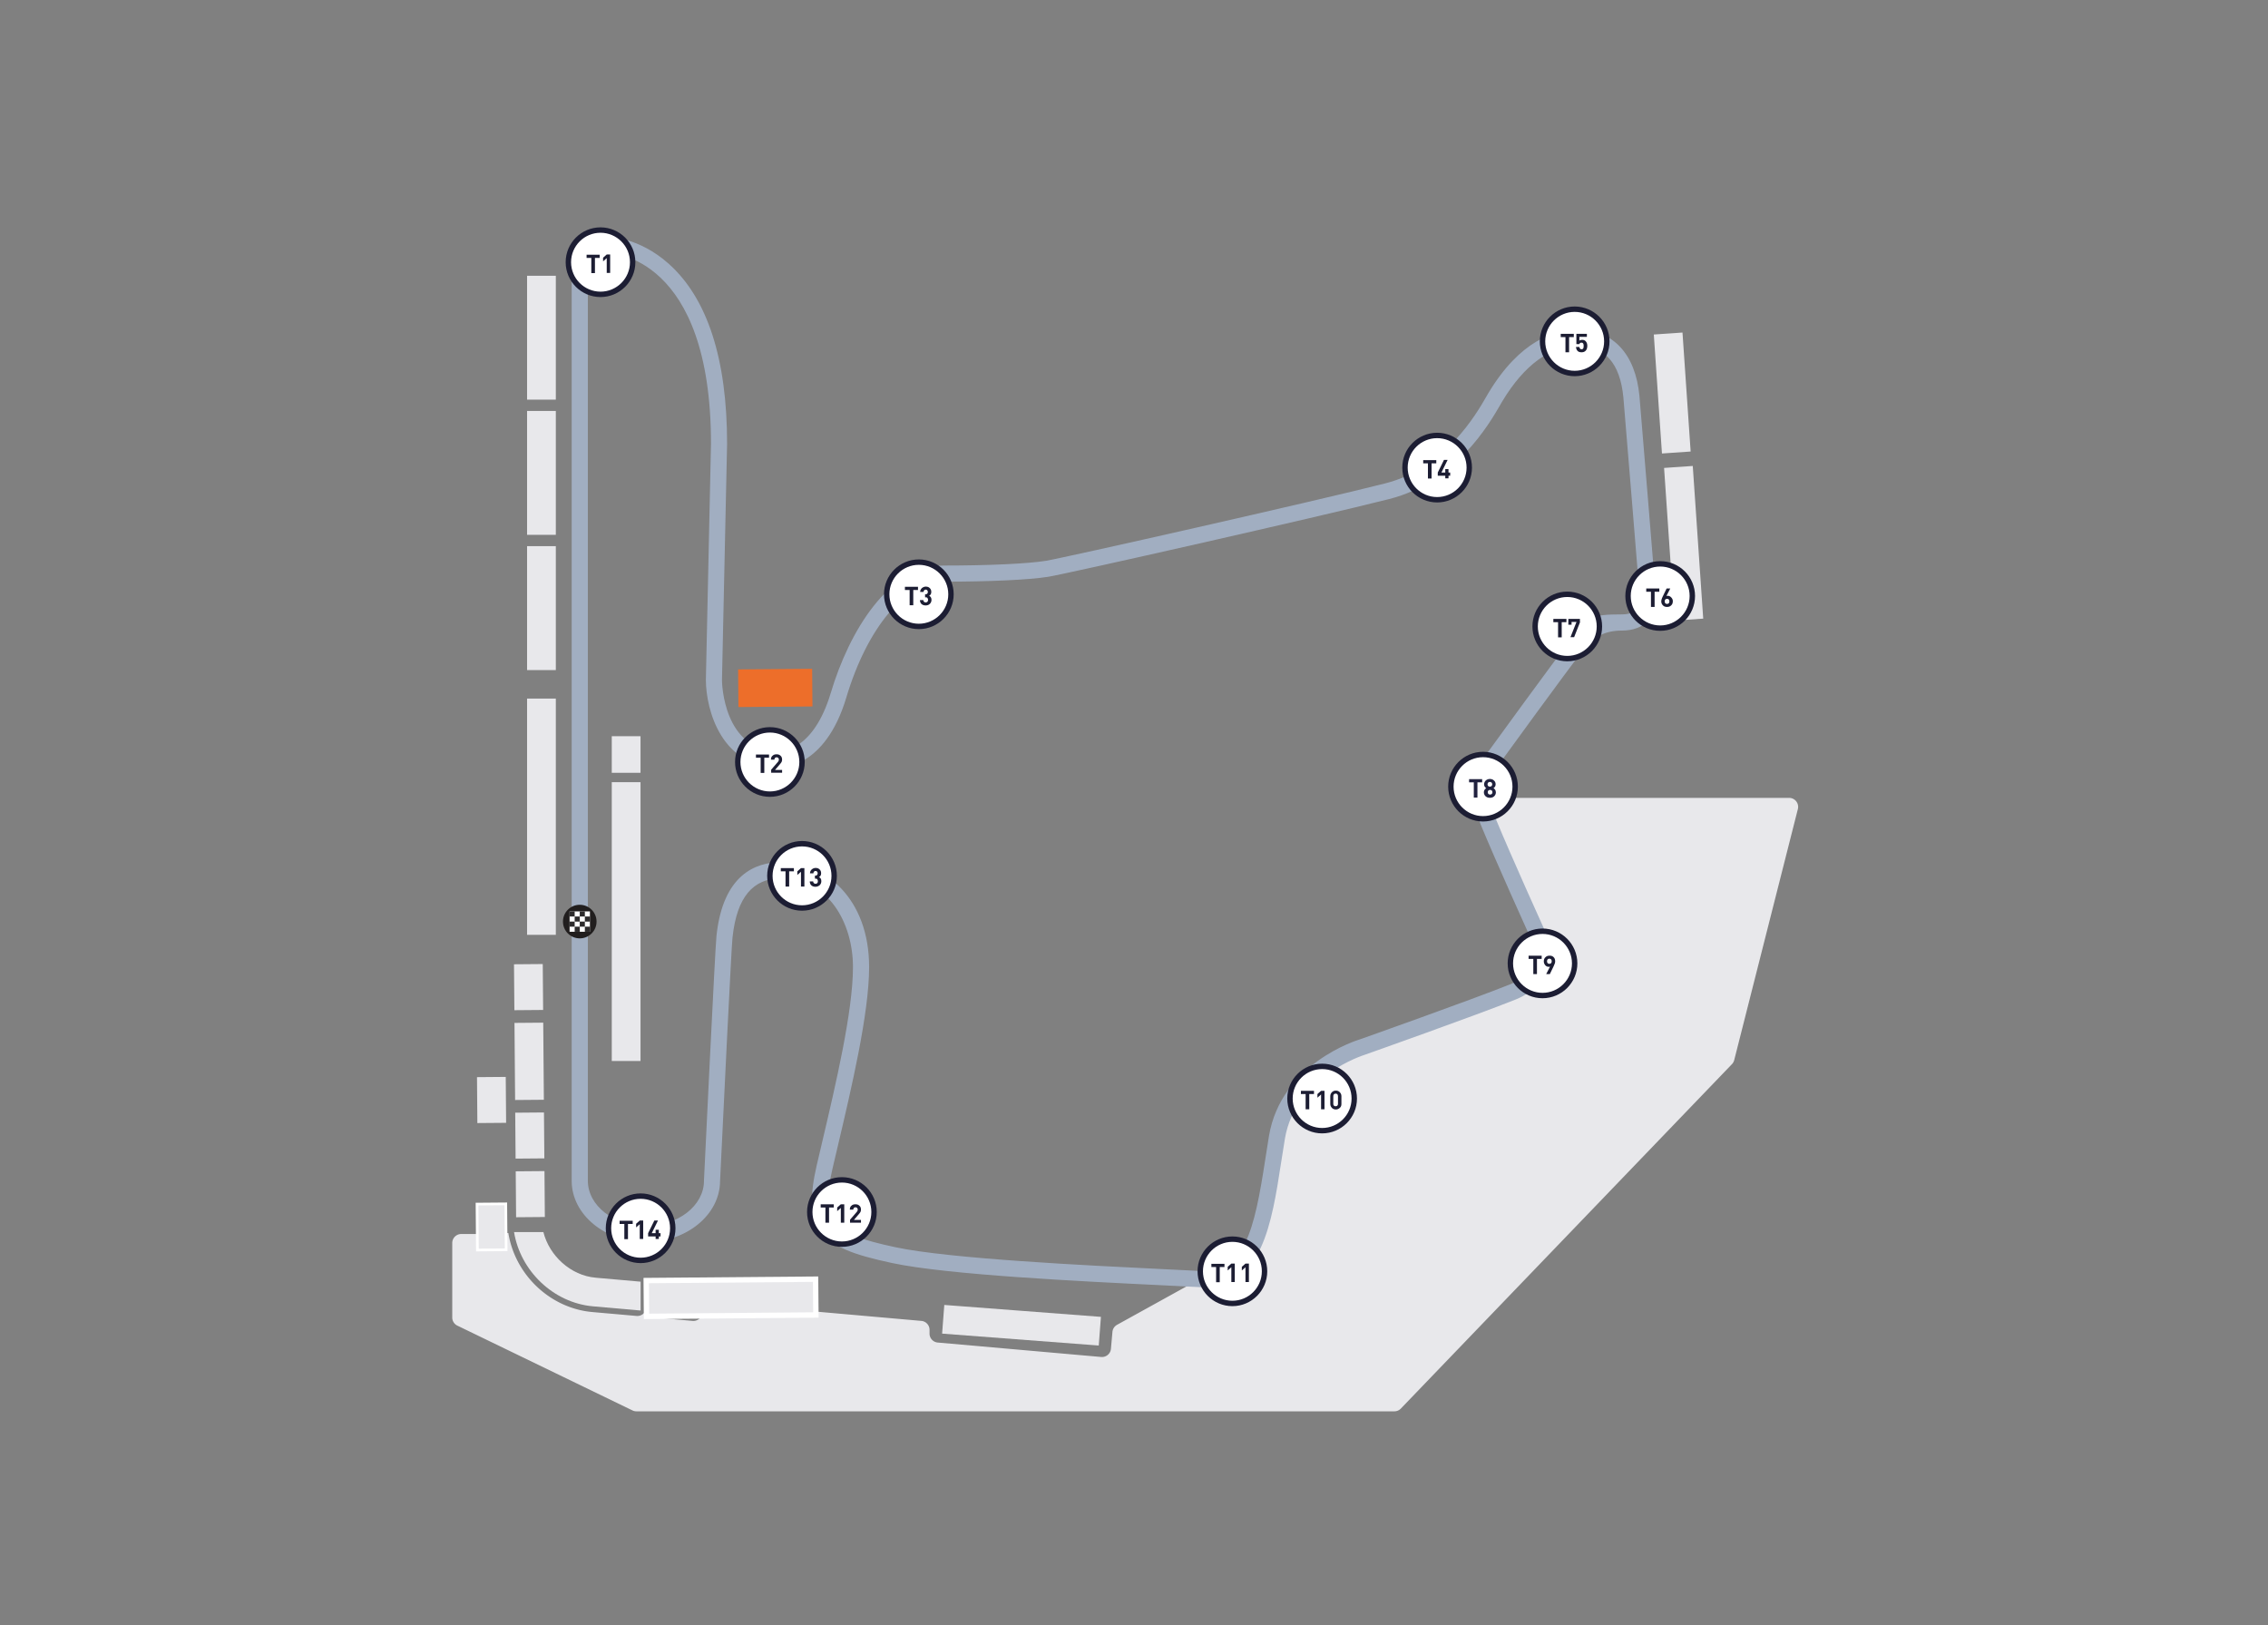 <svg xmlns="http://www.w3.org/2000/svg" id="Laag_1" data-name="Laag 1" viewBox="0 0 1072 768"><rect x="0" y="0" width="1072" height="768" fill="#808080" stroke="none"/><defs><style>.cls-1{fill:#a1aec1}.cls-2{fill:#e8e8eb}.cls-3{fill:#21223f}.cls-4{isolation:isolate}.cls-5{fill:#fff}.cls-6{fill:#1c1d33}.cls-7{fill:#ed6e2a}.cls-8{fill:#211e1e}.cls-9{fill:#2d2b2c}</style></defs><path id="General_Admission" d="M705.71 377.09c-2.71 0-4.71 2.5-4.15 5.15.41 1.99 1.03 4.05 1.91 6.17 7.2 17.45 21.75 49.61 22.81 51.96.05.1.09.2.12.3.7 1.98 6.85 20.85-11.39 28.14-19.25 7.7-71.12 26.05-71.12 26.05s-34.88 10.42-40.32 42.58c-5.36 31.73-7.2 67.64-35.29 67.09-.77-.02-1.53.15-2.2.52l-38.09 21.06a4.256 4.256 0 0 0-2.18 3.34l-.71 8a4.253 4.253 0 0 1-4.6 3.86l-77.27-6.82a4.243 4.243 0 0 1-3.87-4.23v-1.77c0-2.2-1.68-4.04-3.87-4.23l-98.87-8.73a4.25 4.25 0 0 0-4.62 4.23v.27a4.25 4.25 0 0 1-4.62 4.23l-16.65-1.47a4.243 4.243 0 0 1-3.87-4.23v-5.04c0-.35-.27-.65-.62-.68-.4-.04-.74.28-.74.68v4.17a4.25 4.25 0 0 1-4.62 4.23L280 620.08c-19.82-1.75-36.53-17.46-39.72-37.35 0 0-10.29.47-12.64.47h-9.63c-2.35 0-4.25 1.9-4.25 4.25v35.22c0 1.63.93 3.11 2.4 3.82l82.8 40.09c.58.28 1.21.42 1.85.42h358.25c1.16 0 2.26-.47 3.06-1.3l156.51-162.78c.51-.53.87-1.19 1.06-1.9l30.09-118.65c.68-2.68-1.35-5.29-4.12-5.29H705.69Z" class="cls-2" data-name="General Admission"/><g id="Stand"><path d="m786.55 221.144 13.558-.93 4.945 72.152-13.559.929zM249.13 330.16h13.59V441.8h-13.59zM781.693 158.091l13.559-.929 3.852 56.228-13.558.93zM445.301 630.273l1.031-13.55 74.036 5.631-1.03 13.55zM281.45 603.83c-11.67-1.03-21.8-10.32-24.61-21.54h-13.86c2.94 18.26 18.53 33.42 37.28 35.08l22.54 1.99v-13.64l-21.34-1.88Z" class="cls-2"/></g><path d="M569.05 608.36c-.7 0-1.41-.02-2.14-.06-4.53-.25-10.41-.53-17.22-.86-38.14-1.84-101.97-4.93-128.1-10.54-18.07-3.88-28.89-7.59-34.26-16.06-4.26-6.71-4.64-15.75-1.27-30.22.76-3.25 1.56-6.64 2.38-10.14 6.56-27.86 14.73-62.54 14.73-83.44s-11.68-41.94-34.01-41.94c-13.37 0-20.85 9.05-22.89 27.67l-.05.42c-.53 4.74-4.06 77.22-5.87 114.96-.06 15.92-15.77 28.86-35.07 28.86s-35.07-12.99-35.07-28.96V127.49c0-4.34 3.05-15.59 16.95-15.59.6 0 14.79.14 28.89 12.73 18.33 16.36 27.62 45.01 27.62 85.16l-2.42 111.67c.01 1.27.61 33.7 27.21 33.7.78 0 15.98-.15 24.2-27.63 8.72-29.13 27.35-60.25 53.49-60.25 21.01 0 39.44-.85 48.1-2.22 8.08-1.28 128.02-28.34 160.54-36.62 28.27-7.2 42.95-32.67 47.77-41.04.37-.64.69-1.19.94-1.62 14.84-24.74 31.16-29.94 42.23-29.94 16.64 0 27.27 11.39 29.17 31.24.6 6.29 7.56 92.13 7.86 95.79.05.63.33 6.09-3.67 10.41-2.91 3.14-7.18 4.74-12.66 4.74q-10.95 0-17.31 8.15l-.98 1.25c-8.02 10.25-37.67 51.12-37.97 51.53-.51.65-9.66 12.33-3.19 28.01 7.36 17.85 22.67 51.63 22.82 51.97 3.3 8.55 4.61 26.24-13.38 33.43-19.1 7.64-70.74 25.92-71.26 26.1-.5.16-32.86 10.25-37.82 39.62-.62 3.65-1.19 7.36-1.76 11.07-4.48 29.12-9.11 59.21-36.54 59.21ZM369.16 407.47c20.69 0 41.64 17.03 41.64 49.57 0 21.79-8.28 56.94-14.94 85.19-.82 3.5-1.62 6.88-2.38 10.12-2.82 12.12-2.73 19.64.28 24.4 3.91 6.16 13.75 9.32 29.42 12.68 25.52 5.48 91.45 8.67 126.87 10.38 6.83.33 12.72.62 17.27.86 20.92 1.13 25.56-19.15 30.72-52.69.57-3.74 1.15-7.49 1.77-11.18 5.77-34.11 41.47-45.15 42.99-45.6.34-.12 51.84-18.35 70.8-25.93 15.2-6.08 9.84-21.66 9.18-23.41-.06-.12-15.42-34.03-22.84-52-8.25-19.99 3.68-34.95 4.2-35.58 1.09-1.51 29.9-41.22 38-51.58l.97-1.24c7.8-9.99 9.13-11.09 23.32-11.09 3.24 0 5.6-.76 7.02-2.24 1.82-1.92 1.71-4.69 1.7-4.72-.07-.83-7.25-89.37-7.84-95.61-1.54-16.14-8.79-24.33-21.57-24.33s-25.24 8.83-35.68 26.23c-.24.4-.53.9-.87 1.5-5.22 9.06-21.1 36.63-52.5 44.63-32.61 8.31-153.09 35.48-161.23 36.76-9.17 1.45-27.59 2.31-49.29 2.31-18.08 0-36.21 21.51-46.17 54.81-10.01 33.46-30.77 33.1-31.65 33.07-27.23 0-34.62-27.07-34.71-41.39l2.42-111.69c0-88.66-46.91-90.15-48.9-90.17-8.49 0-9.27 6.12-9.3 8v430.53c0 11.76 12.31 21.32 27.44 21.32s27.44-9.57 27.44-21.32v-.18c.22-4.46 5.23-109.36 5.91-115.53l.04-.4c3.12-28.49 18.29-34.47 30.48-34.47Z" class="cls-1"/><g id="Group_4432" data-name="Group 4432"><g><circle id="Ellipse_158" cx="700.97" cy="371.77" r="15.2" class="cls-5" data-name="Ellipse 158"/><path d="M700.97 388.24c-9.08 0-16.47-7.39-16.47-16.47s7.39-16.47 16.47-16.47 16.47 7.39 16.47 16.47-7.39 16.47-16.47 16.47Zm0-30.39c-7.68 0-13.92 6.25-13.92 13.92s6.25 13.92 13.92 13.92 13.92-6.25 13.92-13.92-6.24-13.92-13.92-13.92Z" class="cls-6"/></g><g class="cls-4"><path d="M700.56 369.75h-2.23v7.19h-1.72v-7.19h-2.23v-1.52h6.18v1.52ZM707.05 374.41c0 .81-.3 1.42-.81 1.92s-1.22.71-2.03.71-1.42-.2-2.03-.71c-.51-.51-.81-1.11-.81-1.92s.41-1.42 1.11-1.92c-.61-.41-1.01-1.01-1.01-1.82 0-.71.3-1.32.81-1.82.51-.41 1.11-.71 1.92-.71.71 0 1.42.2 1.92.71.51.41.81 1.01.81 1.82 0 .71-.3 1.32-1.01 1.82.71.41 1.11 1.11 1.11 1.92Zm-1.93.81c.2-.2.3-.51.3-.81s-.1-.61-.3-.81c-.2-.2-.51-.3-.81-.3s-.61.1-.81.3c-.2.2-.3.51-.3.81s.1.61.3.81c.2.2.51.3.81.3s.61-.1.81-.3Zm.2-4.56c0-.3-.1-.61-.3-.81-.2-.2-.51-.3-.81-.3s-.61.1-.81.3c-.2.2-.3.51-.3.81s.1.61.3.81c.2.2.51.3.81.3s.61-.1.81-.3.3-.51.3-.81Z" class="cls-3"/></g><g><circle id="Ellipse_159" cx="740.79" cy="296.06" r="15.2" class="cls-5" data-name="Ellipse 159"/><path d="M740.79 312.53c-9.08 0-16.47-7.39-16.47-16.47s7.39-16.47 16.47-16.47 16.47 7.39 16.47 16.47-7.39 16.47-16.47 16.47Zm0-30.39c-7.68 0-13.92 6.25-13.92 13.92s6.25 13.92 13.92 13.92 13.92-6.25 13.92-13.92-6.25-13.92-13.92-13.92Z" class="cls-6"/></g><g class="cls-4"><path d="M740.39 294.03h-2.23v7.19h-1.72v-7.19h-2.23v-1.52h6.18v1.52ZM746.87 293.93l-2.84 7.19h-1.72l2.84-7.19h-2.33v1.32h-1.52v-2.74h5.47v1.42h.1Z" class="cls-6"/></g><g><circle id="Ellipse_150" cx="784.71" cy="281.67" r="15.2" class="cls-5" data-name="Ellipse 150"/><path d="M784.71 298.14c-9.08 0-16.47-7.39-16.47-16.47s7.39-16.47 16.47-16.47 16.47 7.39 16.47 16.47-7.39 16.47-16.47 16.47Zm0-30.39c-7.68 0-13.92 6.25-13.92 13.92s6.25 13.92 13.92 13.92 13.92-6.25 13.92-13.92-6.25-13.92-13.92-13.92Z" class="cls-6"/></g><g class="cls-4"><path d="M784.3 279.65h-2.23v7.19h-1.72v-7.19h-2.23v-1.52h6.18v1.52ZM790.68 284.1c0 .81-.2 1.52-.81 2.03-.51.51-1.11.71-1.92.71s-1.42-.2-1.92-.71-.81-1.11-.81-1.92c0-.51.2-1.32.71-2.33l1.82-3.75h1.72l-1.82 3.55c.2-.1.41-.1.61-.1.61 0 1.11.2 1.62.71s.81 1.11.81 1.82Zm-1.62.11c0-.41-.1-.71-.3-.91-.2-.2-.51-.3-.81-.3s-.61.1-.81.3c-.2.2-.3.51-.3.91s.1.71.3.91.51.3.81.3.61-.1.81-.3.3-.61.3-.91Z" class="cls-6"/></g><g><circle id="Ellipse_151" cx="624.92" cy="519.17" r="15.2" class="cls-5" data-name="Ellipse 151"/><path d="M624.92 535.64c-9.08 0-16.47-7.39-16.47-16.47s7.39-16.47 16.47-16.47 16.47 7.39 16.47 16.47-7.39 16.47-16.47 16.47Zm0-30.39c-7.68 0-13.92 6.25-13.92 13.92s6.25 13.92 13.92 13.92 13.92-6.24 13.92-13.92-6.25-13.92-13.92-13.92Z" class="cls-6"/></g><g class="cls-4"><path d="M621.07 517.05h-2.23v7.19h-1.72v-7.19h-2.23v-1.52h6.18v1.52ZM626.04 524.24h-1.62v-6.99l-1.72 1.52v-1.72l1.72-1.52h1.62v8.71ZM634.04 521.71c0 .81-.2 1.42-.81 1.92s-1.11.71-1.82.71-1.32-.2-1.82-.71-.81-1.11-.81-1.92v-3.65c0-.81.3-1.42.81-1.92s1.11-.71 1.82-.71 1.32.2 1.82.71.81 1.11.81 1.92v3.65Zm-1.62 0v-3.65c0-.41-.1-.61-.3-.91-.2-.2-.41-.3-.81-.3s-.61.1-.81.3c-.2.2-.3.51-.3.91v3.65c0 .41.1.61.3.81.2.2.41.3.81.3s.61-.1.81-.3c.2-.2.3-.51.3-.81Z" class="cls-6"/></g><g><circle id="Ellipse_153" cx="744.29" cy="161.33" r="15.2" class="cls-5" data-name="Ellipse 153"/><path d="M744.29 177.79c-9.08 0-16.47-7.39-16.47-16.47s7.39-16.47 16.47-16.47 16.47 7.39 16.47 16.47-7.39 16.47-16.47 16.47Zm0-30.39c-7.68 0-13.92 6.25-13.92 13.92s6.25 13.92 13.92 13.92 13.92-6.25 13.92-13.92-6.24-13.92-13.92-13.92Z" class="cls-6"/></g><g class="cls-4"><path d="M743.88 159.3h-2.23v7.19h-1.72v-7.19h-2.23v-1.52h6.18v1.52ZM750.26 163.45c0 .51-.1 1.01-.2 1.32s-.3.71-.61 1.01c-.51.51-1.11.71-1.92.71s-1.52-.2-1.92-.71c-.41-.41-.61-1.01-.71-1.82h1.62c.1.71.41 1.11 1.01 1.11.3 0 .61-.1.71-.3.2-.2.3-.61.3-1.32 0-1.01-.3-1.52-1.01-1.52-.51 0-.91.2-1.01.71h-1.42v-4.86h4.96v1.42h-3.55v1.82c.3-.3.71-.41 1.32-.41.71 0 1.22.2 1.62.61.51.51.81 1.22.81 2.23Z" class="cls-6"/></g><g><circle id="Ellipse_154" cx="679.28" cy="220.99" r="15.2" class="cls-5" data-name="Ellipse 154"/><path d="M679.28 237.46c-9.08 0-16.47-7.39-16.47-16.47s7.39-16.47 16.47-16.47 16.47 7.39 16.47 16.47-7.39 16.47-16.47 16.47Zm0-30.39c-7.68 0-13.92 6.25-13.92 13.92s6.24 13.92 13.92 13.92 13.92-6.25 13.92-13.92-6.25-13.92-13.92-13.92Z" class="cls-6"/></g><g class="cls-4"><path d="M678.88 218.97h-2.23v7.19h-1.72v-7.19h-2.23v-1.52h6.18v1.52ZM685.46 224.84h-.81v1.22h-1.52v-1.22h-3.55v-1.52l2.94-5.98h1.72l-2.94 5.98h1.82v-1.62h1.52v1.62h.81v1.52Z" class="cls-6"/></g><g><circle id="Ellipse_155" cx="434.3" cy="280.86" r="15.2" class="cls-5" data-name="Ellipse 155"/><path d="M434.3 297.33c-9.08 0-16.47-7.39-16.47-16.47s7.39-16.47 16.47-16.47 16.47 7.39 16.47 16.47-7.39 16.47-16.47 16.47Zm0-30.39c-7.68 0-13.92 6.25-13.92 13.92s6.25 13.92 13.92 13.92 13.92-6.25 13.92-13.92-6.25-13.92-13.92-13.92Z" class="cls-6"/></g><g class="cls-4"><path d="M433.9 278.84h-2.23v7.19h-1.72v-7.19h-2.23v-1.52h6.18v1.52ZM440.28 283.5c0 .81-.3 1.42-.81 1.92s-1.22.71-1.92.71c-.81 0-1.42-.2-1.92-.61s-.81-1.11-.81-1.92h1.62c0 .41.1.61.3.81.2.2.51.3.81.3s.61-.1.81-.3.3-.51.3-.91-.1-.61-.3-.91-.51-.3-.91-.3h-.2v-1.42h.2c.41 0 .61-.1.81-.3.2-.2.3-.51.3-.81s-.1-.61-.3-.81c-.2-.2-.41-.3-.71-.3s-.51.1-.71.3-.3.41-.3.81h-1.62c0-.71.3-1.32.81-1.82.51-.41 1.11-.71 1.82-.71.81 0 1.42.2 1.92.71s.71 1.01.71 1.82-.3 1.42-1.01 1.82c.71.3 1.11 1.01 1.11 1.92Z" class="cls-6"/></g><g><circle id="Ellipse_156" cx="363.9" cy="360.12" r="15.2" class="cls-5" data-name="Ellipse 156"/><path d="M363.9 376.59c-9.08 0-16.47-7.39-16.47-16.47s7.39-16.47 16.47-16.47 16.47 7.39 16.47 16.47-7.39 16.47-16.47 16.47Zm0-30.39c-7.68 0-13.92 6.25-13.92 13.92s6.25 13.92 13.92 13.92 13.92-6.25 13.92-13.92-6.25-13.92-13.92-13.92Z" class="cls-6"/></g><g class="cls-4"><path d="M363.49 358.1h-2.23v7.19h-1.72v-7.19h-2.23v-1.52h6.18v1.52ZM369.77 365.19h-5.27v-1.42l3.24-3.75c.3-.41.41-.71.41-1.01s-.1-.61-.3-.81c-.2-.2-.41-.3-.81-.3-.3 0-.51.1-.71.3s-.3.51-.3.81h-1.62c0-.81.2-1.42.71-1.82.51-.51 1.11-.71 1.92-.71s1.42.2 1.92.71c.51.41.71 1.11.71 1.82 0 .41-.1.71-.2 1.01s-.41.61-.71 1.01l-2.43 2.84h3.34v1.32h.1Z" class="cls-6"/></g><g><circle id="Ellipse_160" cx="283.84" cy="123.92" r="15.2" class="cls-5" data-name="Ellipse 160"/><path d="M283.84 140.39c-9.08 0-16.47-7.39-16.47-16.47s7.39-16.47 16.47-16.47 16.47 7.39 16.47 16.47-7.39 16.47-16.47 16.47Zm0-30.39c-7.68 0-13.92 6.25-13.92 13.92s6.25 13.92 13.92 13.92 13.92-6.25 13.92-13.92S291.51 110 283.84 110Z" class="cls-6"/></g><g class="cls-4"><path d="M283.44 121.89h-2.23v7.19h-1.72v-7.19h-2.23v-1.52h6.18v1.52ZM288.4 128.98h-1.62v-6.99l-1.72 1.52v-1.72l1.72-1.52h1.62v8.71Z" class="cls-6"/></g><g><circle id="Ellipse_157" cx="729.09" cy="455.3" r="15.2" class="cls-5" data-name="Ellipse 157"/><path d="M729.09 471.77c-9.08 0-16.47-7.39-16.47-16.47s7.39-16.47 16.47-16.47 16.47 7.39 16.47 16.47-7.39 16.47-16.47 16.47Zm0-30.39c-7.68 0-13.92 6.25-13.92 13.92s6.25 13.92 13.92 13.92 13.92-6.25 13.92-13.92-6.25-13.92-13.92-13.92Z" class="cls-6"/></g><g class="cls-4"><path d="M728.69 453.18h-2.23v7.19h-1.72v-7.19h-2.23v-1.52h6.18v1.52ZM735.07 454.29c0 .61-.2 1.32-.71 2.33l-1.82 3.75h-1.72l1.82-3.55c-.2.1-.41.1-.61.1-.61 0-1.11-.2-1.62-.71-.41-.51-.71-1.11-.71-1.82 0-.81.2-1.52.81-2.03.51-.51 1.11-.71 1.92-.71s1.42.2 1.92.71.71 1.11.71 1.92Zm-1.93.91c.2-.2.3-.51.3-.91s-.1-.71-.3-.91c-.2-.2-.51-.3-.81-.3s-.61.1-.81.3-.3.51-.3.91.1.71.3.91c.2.2.51.3.81.3s.61-.1.81-.3Z" class="cls-6"/></g><g><circle id="Ellipse_146" cx="582.51" cy="600.82" r="15.2" class="cls-5" data-name="Ellipse 146"/><path d="M582.51 617.29c-9.08 0-16.47-7.39-16.47-16.47s7.39-16.47 16.47-16.47 16.47 7.39 16.47 16.47-7.39 16.47-16.47 16.47Zm0-30.39c-7.68 0-13.92 6.25-13.92 13.92s6.25 13.92 13.92 13.92 13.92-6.24 13.92-13.92-6.25-13.92-13.92-13.92Z" class="cls-6"/></g><g class="cls-4"><path d="M578.76 598.8h-2.23v7.19h-1.72v-7.19h-2.23v-1.52h6.18v1.52ZM583.63 605.89h-1.62v-6.99l-1.72 1.52v-1.72l1.72-1.52h1.62v8.71ZM590.31 605.89h-1.62v-6.99l-1.72 1.52v-1.72l1.72-1.52h1.62v8.71Z" class="cls-6"/></g><g><circle id="Ellipse_147" cx="397.94" cy="572.8" r="15.2" class="cls-5" data-name="Ellipse 147"/><path d="M397.94 589.27c-9.08 0-16.47-7.39-16.47-16.47s7.39-16.47 16.47-16.47 16.47 7.39 16.47 16.47-7.39 16.47-16.47 16.47Zm0-30.39c-7.68 0-13.92 6.24-13.92 13.92s6.25 13.92 13.92 13.92 13.92-6.25 13.92-13.92-6.25-13.92-13.92-13.92Z" class="cls-6"/></g><g class="cls-4"><path d="M394.09 570.67h-2.23v7.19h-1.72v-7.19h-2.23v-1.52h6.18v1.52ZM399.05 577.86h-1.62v-6.99l-1.72 1.52v-1.72l1.72-1.52h1.62v8.71ZM407.05 577.86h-5.27v-1.42l3.24-3.75c.3-.41.41-.71.41-1.01s-.1-.61-.3-.81c-.2-.2-.41-.3-.81-.3-.3 0-.51.1-.71.3s-.3.51-.3.81h-1.62c0-.81.2-1.42.71-1.82.51-.51 1.11-.71 1.92-.71s1.42.2 1.92.71c.51.41.71 1.11.71 1.82 0 .41-.1.71-.2 1.01s-.41.61-.71 1.01l-2.43 2.84h3.34v1.32h.1Z" class="cls-6"/></g><g><circle id="Ellipse_148" cx="379.09" cy="413.93" r="15.2" class="cls-5" data-name="Ellipse 148"/><path d="M379.09 430.4c-9.08 0-16.47-7.39-16.47-16.47s7.39-16.47 16.47-16.47 16.47 7.39 16.47 16.47-7.39 16.47-16.47 16.47Zm0-30.39c-7.68 0-13.92 6.25-13.92 13.92s6.25 13.92 13.92 13.92 13.92-6.24 13.92-13.92-6.25-13.92-13.92-13.92Z" class="cls-6"/></g><g class="cls-4"><path d="M375.24 411.8h-2.23v7.19h-1.72v-7.19h-2.23v-1.52h6.18v1.52ZM380.21 418.99h-1.62V412l-1.72 1.52v-1.72l1.72-1.52h1.62v8.71ZM388.21 416.46c0 .81-.3 1.42-.81 1.92-.51.41-1.22.71-1.92.71-.81 0-1.42-.2-1.92-.61-.51-.41-.81-1.11-.81-1.92h1.62c0 .41.1.61.3.81.2.2.51.3.81.3s.61-.1.81-.3.3-.51.3-.91-.1-.61-.3-.91-.51-.3-.91-.3h-.2v-1.42h.2c.41 0 .61-.1.81-.3s.3-.51.3-.81-.1-.61-.3-.81c-.2-.2-.41-.3-.71-.3s-.51.1-.71.3-.3.41-.3.81h-1.62c0-.71.3-1.32.81-1.82.51-.41 1.11-.71 1.82-.71.81 0 1.42.2 1.92.71s.71 1.01.71 1.82-.3 1.42-1.01 1.82c.81.3 1.11 1.01 1.11 1.92Z" class="cls-6"/></g><g><circle id="Ellipse_149" cx="302.8" cy="580.48" r="15.2" class="cls-5" data-name="Ellipse 149"/><path d="M302.8 596.95c-9.08 0-16.47-7.39-16.47-16.47s7.39-16.47 16.47-16.47 16.47 7.39 16.47 16.47-7.39 16.47-16.47 16.47Zm0-30.39c-7.68 0-13.92 6.24-13.92 13.92s6.25 13.92 13.92 13.92 13.92-6.25 13.92-13.92-6.25-13.92-13.92-13.92Z" class="cls-6"/></g><g class="cls-4"><path d="M299.05 578.45h-2.23v7.19h-1.72v-7.19h-2.23v-1.52h6.18v1.52ZM304.01 585.54h-1.62v-6.99l-1.72 1.52v-1.72l1.72-1.52h1.62v8.71ZM312.22 584.33h-.81v1.22h-1.52v-1.22h-3.55v-1.52l2.94-5.98H311l-2.94 5.98h1.82v-1.62h1.52v1.62h.81v1.52Z" class="cls-6"/></g></g><g id="Fin_Start" data-name="Fin/Start"><path d="M281.97 435.54c0-4.38-3.55-7.94-7.94-7.94s-7.94 3.55-7.94 7.94 3.55 7.94 7.94 7.94 7.94-3.55 7.94-7.94Z" class="cls-8"/><g><path d="M269.22 430.73h9.62v9.62h-9.62z" class="cls-5"/><path d="M269.22 430.73h2.41v2.41h-2.41zM274.03 430.73h2.41v2.41h-2.41zM269.22 435.54h2.41v2.41h-2.41zM274.03 435.54h2.41v2.41h-2.41zM276.44 433.14h2.41v2.41h-2.41z" class="cls-9"/><path d="M271.63 433.14h2.41v2.41h-2.41zM276.44 437.95h2.41v2.41h-2.41zM271.63 437.95h2.41v2.41h-2.41z" class="cls-9"/></g></g><path d="M249.13 130.32h13.59v58.55h-13.59zM249.13 194.22h13.59v58.55h-13.59zM249.13 258.12h13.59v58.55h-13.59zM242.95 455.72l13.589-.11.178 21.699-13.59.111zM243.525 525.864l13.59-.112.177 21.7-13.59.111zM225.458 509.063l13.59-.112.177 21.7-13.59.11z" class="cls-2"/><path d="m348.882 316.367 34.989-.287.146 17.79-34.989.286z" class="cls-7"/><g><path d="m225.46 569.08 13.59-.111.178 21.7-13.59.11z" class="cls-2"/><path d="m225.02 591.4-.19-22.97 14.86-.12.19 22.97-14.86.12Zm1.1-21.71.17 20.42 12.32-.1-.17-20.42-12.32.1Z" class="cls-5"/></g><path d="m243.762 553.57 13.59-.11.178 21.699-13.59.111zM243.177 483.428l13.59-.112.298 36.439-13.59.111z" class="cls-2"/><g><path d="m305.421 605.214 80.058-.657.139 16.93-80.058.656z" class="cls-2"/><path d="m304.32 623.41-.16-19.47 82.6-.68.16 19.47-82.61.68Zm2.4-16.95.12 14.38 77.52-.64-.12-14.38-77.52.64Z" class="cls-5"/></g><path d="M289.16 369.66h13.59v131.77h-13.59zM289.16 347.93h13.59v17.3h-13.59z" class="cls-2"/></svg>